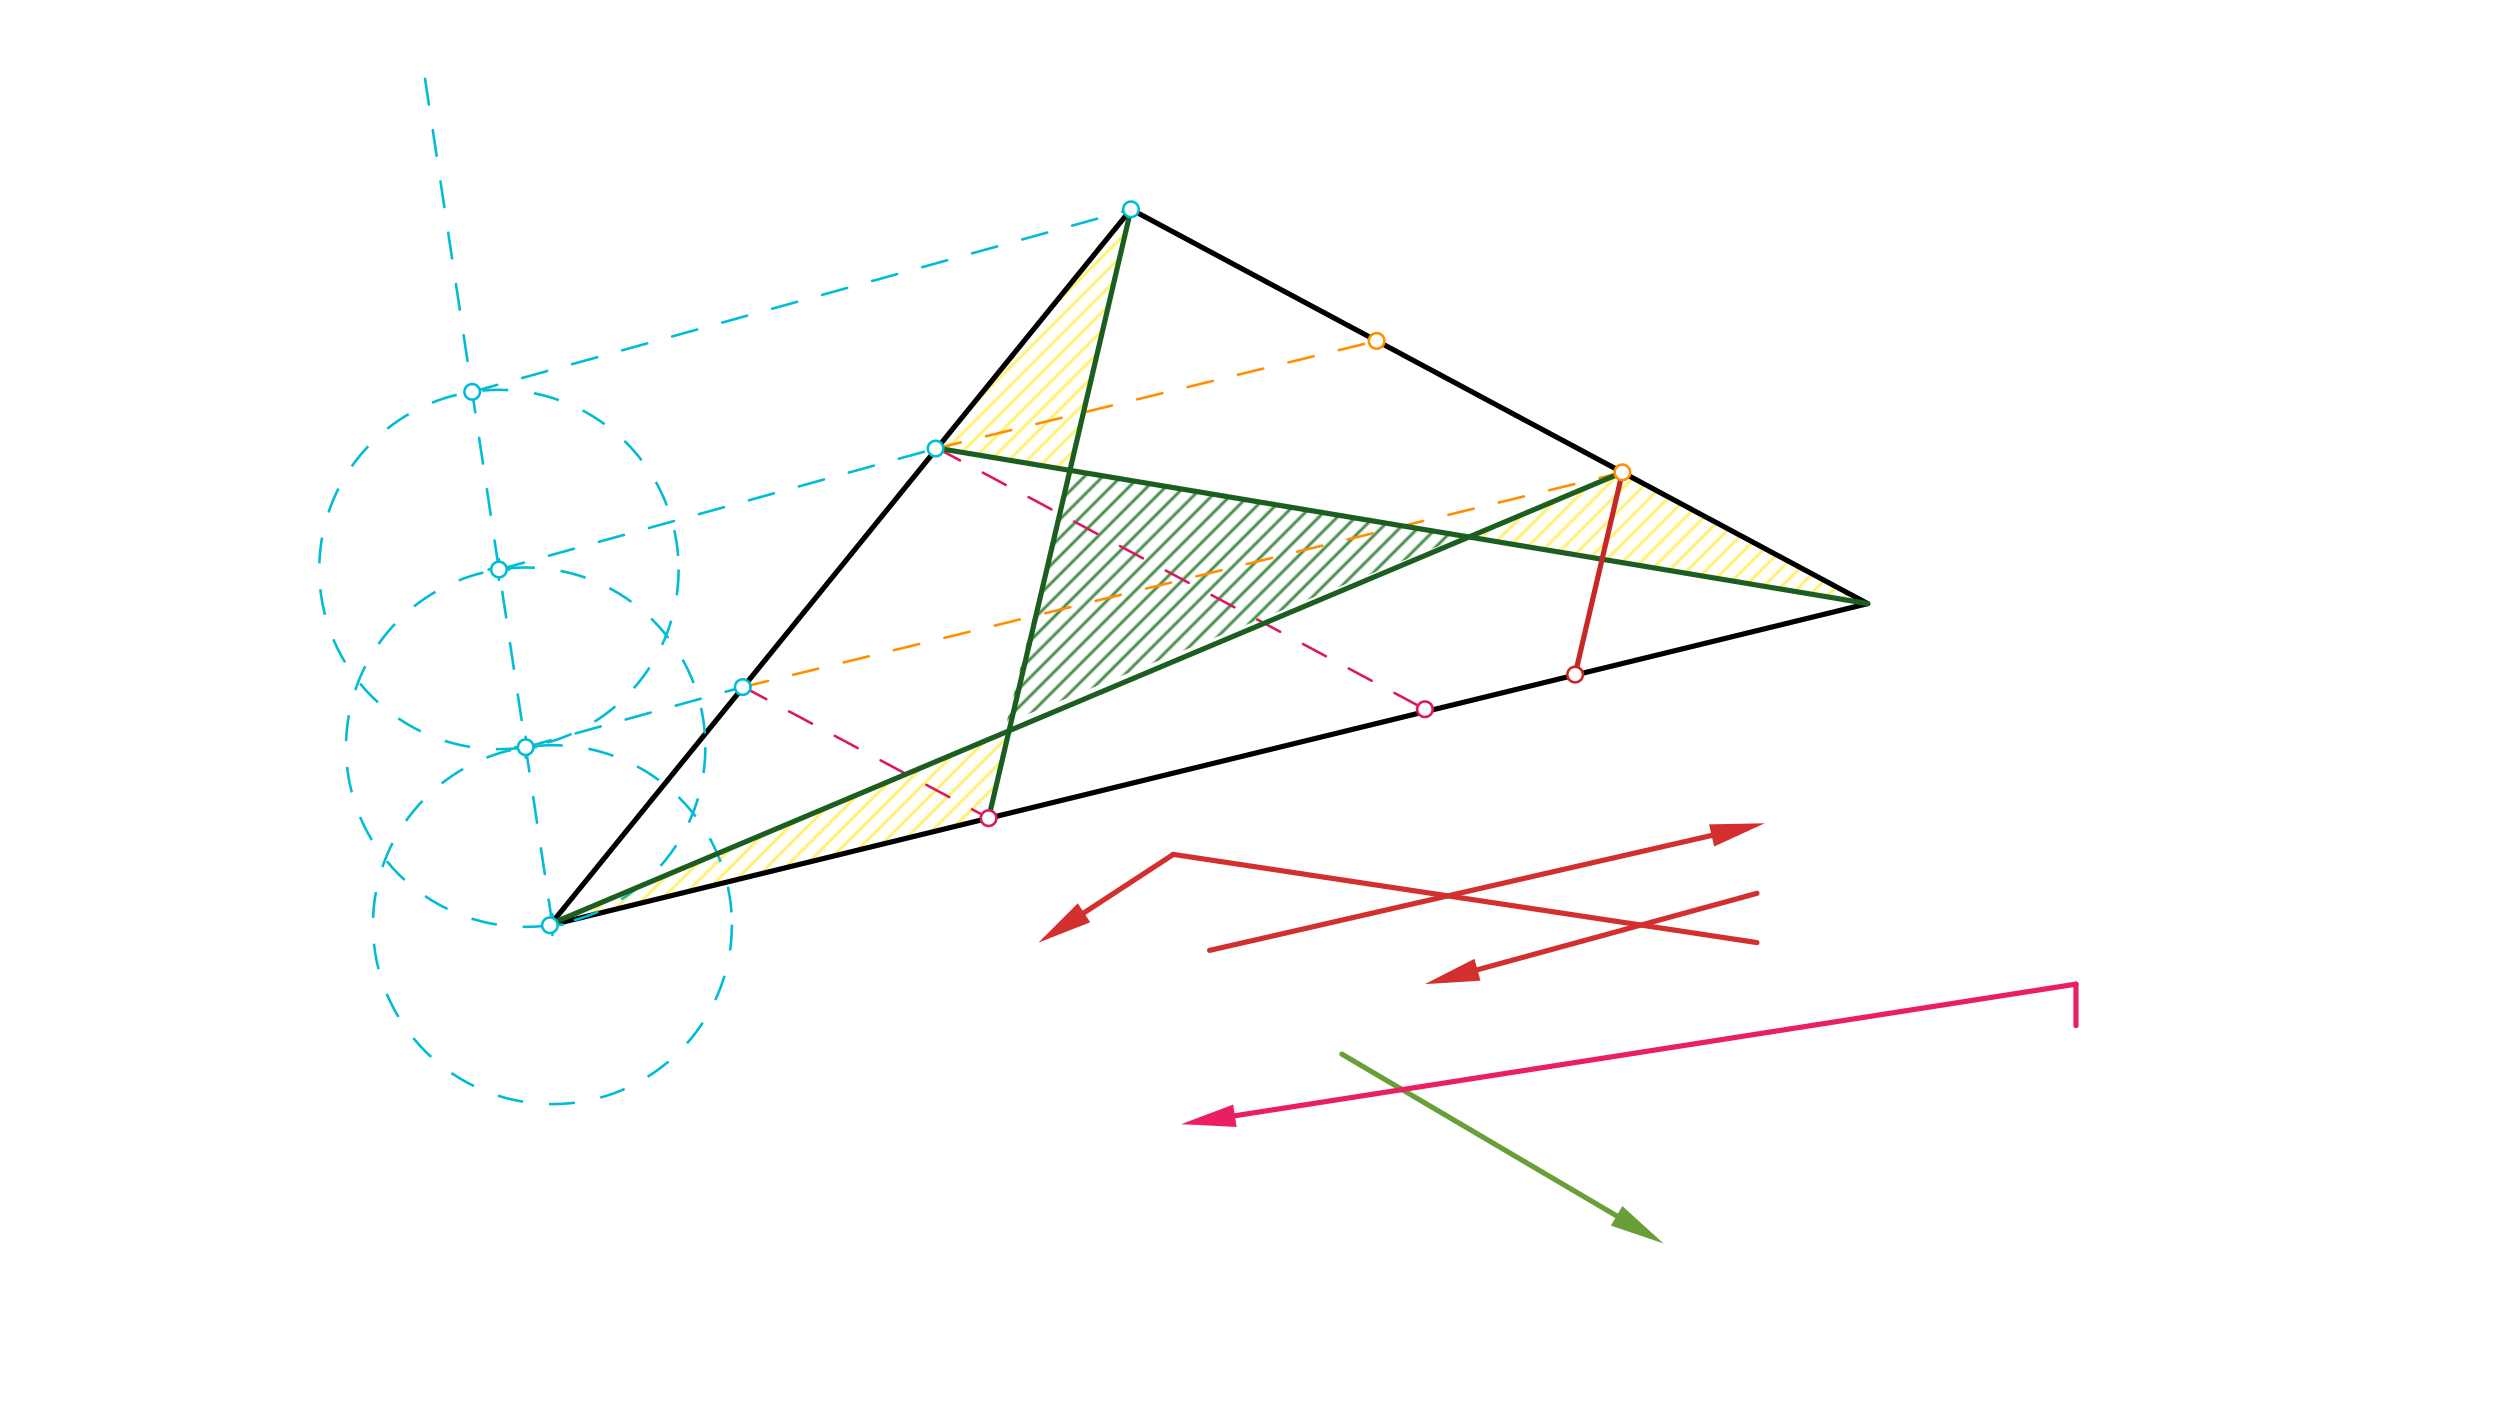 <svg xmlns="http://www.w3.org/2000/svg" class="svg--816" height="100%" preserveAspectRatio="xMidYMid meet" viewBox="0 0 963.78 541.417" width="100%"><defs><marker id="marker-arrow" markerHeight="16" markerUnits="userSpaceOnUse" markerWidth="24" orient="auto-start-reverse" refX="24" refY="4" viewBox="0 0 24 8"><path d="M 0 0 L 24 4 L 0 8 z" stroke="inherit"></path></marker></defs><g class="aux-layer--949"><g class="element--733"><defs><pattern height="5" id="fill_40_41sclk__pattern-stripes" patternTransform="rotate(-45)" patternUnits="userSpaceOnUse" width="5"><rect fill="#2E7D32" height="1" transform="translate(0,0)" width="5"></rect></pattern></defs><g fill="url(#fill_40_41sclk__pattern-stripes)"><path d="M 412.472 181.331 L 388 278.7 L 564 206.7 L 412.472 181.331 Z" stroke="none"></path></g></g><g class="element--733"><defs><pattern height="5" id="fill_50_1mjgcg__pattern-stripes" patternTransform="rotate(-45)" patternUnits="userSpaceOnUse" width="5"><rect fill="#FFEE58" height="1" transform="translate(0,0)" width="5"></rect></pattern></defs><g fill="url(#fill_50_1mjgcg__pattern-stripes)"><path d="M 436 80.7 L 361.27 172.778 L 412.472 181.331 L 436 80.7 Z" stroke="none"></path></g></g><g class="element--733"><defs><pattern height="5" id="fill_54_alfkjz__pattern-stripes" patternTransform="rotate(-45)" patternUnits="userSpaceOnUse" width="5"><rect fill="#FFEE58" height="1" transform="translate(0,0)" width="5"></rect></pattern></defs><g fill="url(#fill_54_alfkjz__pattern-stripes)"><path d="M 625.451 182.097 L 566.284 207.023 L 720 232.7 L 625.451 182.097 Z" stroke="none"></path></g></g><g class="element--733"><defs><pattern height="5" id="fill_58_3vsany__pattern-stripes" patternTransform="rotate(-45)" patternUnits="userSpaceOnUse" width="5"><rect fill="#FFEE58" height="1" transform="translate(0,0)" width="5"></rect></pattern></defs><g fill="url(#fill_58_3vsany__pattern-stripes)"><path d="M 210.603 356.867 L 389.003 281.709 L 381.122 315.418 L 210.603 356.867 Z" stroke="none"></path></g></g></g><g class="main-layer--75a"><g class="element--733"><line stroke="#000000" stroke-dasharray="none" stroke-linecap="round" stroke-width="2" x1="212" x2="436" y1="356.7" y2="80.7"></line></g><g class="element--733"><line stroke="#000000" stroke-dasharray="none" stroke-linecap="round" stroke-width="2" x1="436" x2="720" y1="80.7" y2="232.7"></line></g><g class="element--733"><line stroke="#000000" stroke-dasharray="none" stroke-linecap="round" stroke-width="2" x1="720" x2="212" y1="232.7" y2="356.7"></line></g><g class="element--733"><line stroke="#00BCD4" stroke-dasharray="10" stroke-linecap="round" stroke-width="1" x1="213" x2="163" y1="356.7" y2="24.7"></line></g><g class="element--733"><g class="center--a87"><line x1="208.965" y1="356.465" x2="216.965" y2="356.465" stroke="#00BCD4" stroke-width="1" stroke-linecap="round"></line><line x1="212.965" y1="352.465" x2="212.965" y2="360.465" stroke="#00BCD4" stroke-width="1" stroke-linecap="round"></line><circle class="hit--87b" cx="212.965" cy="356.465" r="4" stroke="none" fill="transparent"></circle></g><circle cx="212.965" cy="356.465" fill="none" r="69.184" stroke="#00BCD4" stroke-dasharray="10" stroke-width="1"></circle></g><g class="element--733"><g class="center--a87"><line x1="198.661" y1="288.052" x2="206.661" y2="288.052" stroke="#00BCD4" stroke-width="1" stroke-linecap="round"></line><line x1="202.661" y1="284.052" x2="202.661" y2="292.052" stroke="#00BCD4" stroke-width="1" stroke-linecap="round"></line><circle class="hit--87b" cx="202.661" cy="288.052" r="4" stroke="none" fill="transparent"></circle></g><circle cx="202.661" cy="288.052" fill="none" r="69.272" stroke="#00BCD4" stroke-dasharray="10" stroke-width="1"></circle></g><g class="element--733"><g class="center--a87"><line x1="188.345" y1="219.553" x2="196.345" y2="219.553" stroke="#00BCD4" stroke-width="1" stroke-linecap="round"></line><line x1="192.345" y1="215.553" x2="192.345" y2="223.553" stroke="#00BCD4" stroke-width="1" stroke-linecap="round"></line><circle class="hit--87b" cx="192.345" cy="219.553" r="4" stroke="none" fill="transparent"></circle></g><circle cx="192.345" cy="219.553" fill="none" r="69.272" stroke="#00BCD4" stroke-dasharray="10" stroke-width="1"></circle></g><g class="element--733"><line stroke="#00BCD4" stroke-dasharray="10" stroke-linecap="round" stroke-width="1" x1="182.029" x2="436" y1="151.054" y2="80.7"></line></g><g class="element--733"><line stroke="#00BCD4" stroke-dasharray="10" stroke-linecap="round" stroke-width="1" x1="192.345" x2="360.675" y1="219.553" y2="172.923"></line></g><g class="element--733"><line stroke="#00BCD4" stroke-dasharray="10" stroke-linecap="round" stroke-width="1" x1="202.661" x2="286.345" y1="288.052" y2="264.871"></line></g><g class="element--733"><line stroke="#FF8F00" stroke-dasharray="10" stroke-linecap="round" stroke-width="1" x1="286.345" x2="626.58" y1="264.871" y2="181.821"></line></g><g class="element--733"><line stroke="#FF8F00" stroke-dasharray="10" stroke-linecap="round" stroke-width="1" x1="360.675" x2="530.702" y1="172.923" y2="131.42"></line></g><g class="element--733"><line stroke="#D81B60" stroke-dasharray="10" stroke-linecap="round" stroke-width="1" x1="361.27" x2="549.32" y1="172.778" y2="273.425"></line></g><g class="element--733"><line stroke="#D81B60" stroke-dasharray="10" stroke-linecap="round" stroke-width="1" x1="286.573" x2="385.141" y1="264.815" y2="317.569"></line></g><g class="element--733"><line stroke="#1B5E20" stroke-dasharray="none" stroke-linecap="round" stroke-width="2" x1="211" x2="625.451" y1="356.7" y2="182.097"></line></g><g class="element--733"><line stroke="#1B5E20" stroke-dasharray="none" stroke-linecap="round" stroke-width="2" x1="436" x2="381.122" y1="80.7" y2="315.418"></line></g><g class="element--733"><line stroke="#1B5E20" stroke-dasharray="none" stroke-linecap="round" stroke-width="2" x1="720" x2="361.27" y1="232.7" y2="172.778"></line></g><g class="element--733"><line stroke="#C62828" stroke-dasharray="none" stroke-linecap="round" stroke-width="2" x1="625.451" x2="607.224" y1="182.097" y2="260.058"></line></g><g class="element--733"><line stroke="#D32F2F" stroke-dasharray="none" stroke-linecap="round" stroke-width="2" x1="417.893" x2="452.317" y1="351.891" y2="329.383"></line><path d="M400.317,363.383 l21,4.375 l0,-8.75 z" fill="#D32F2F" stroke="#D32F2F" stroke-width="0" transform="rotate(326.821, 400.317, 363.383)"></path></g><g class="element--733"><line stroke="#D32F2F" stroke-dasharray="none" stroke-linecap="round" stroke-width="2" x1="452.317" x2="677.317" y1="329.383" y2="363.383"></line></g><g class="element--733"><line stroke="#D32F2F" stroke-dasharray="none" stroke-linecap="round" stroke-width="2" x1="659.846" x2="466.317" y1="322.07" y2="366.383"></line><path d="M680.317,317.383 l21,4.375 l0,-8.75 z" fill="#D32F2F" stroke="#D32F2F" stroke-width="0" transform="rotate(167.103, 680.317, 317.383)"></path></g><g class="element--733"><line stroke="#D32F2F" stroke-dasharray="none" stroke-linecap="round" stroke-width="2" x1="569.573" x2="677.317" y1="373.844" y2="344.383"></line><path d="M549.317,379.383 l21,4.375 l0,-8.75 z" fill="#D32F2F" stroke="#D32F2F" stroke-width="0" transform="rotate(344.707, 549.317, 379.383)"></path></g><g class="element--733"><line stroke="#689F38" stroke-dasharray="none" stroke-linecap="round" stroke-width="2" x1="623.22" x2="517.317" y1="468.73" y2="406.383"></line><path d="M641.317,479.383 l21,4.375 l0,-8.75 z" fill="#689F38" stroke="#689F38" stroke-width="0" transform="rotate(210.486, 641.317, 479.383)"></path></g><g class="element--733"><line stroke="#E91E63" stroke-dasharray="none" stroke-linecap="round" stroke-width="2" x1="476.064" x2="800.317" y1="430.136" y2="379.383"></line><path d="M455.317,433.383 l21,4.375 l0,-8.75 z" fill="#E91E63" stroke="#E91E63" stroke-width="0" transform="rotate(351.104, 455.317, 433.383)"></path></g><g class="element--733"><line stroke="#E91E63" stroke-dasharray="none" stroke-linecap="round" stroke-width="2" x1="800.317" x2="800.317" y1="379.383" y2="395.383"></line></g><g class="element--733"><circle cx="212" cy="356.7" r="3" stroke="#00BCD4" stroke-width="1" fill="#ffffff"></circle>}</g><g class="element--733"><circle cx="182.029" cy="151.054" r="3" stroke="#00BCD4" stroke-width="1" fill="#ffffff"></circle>}</g><g class="element--733"><circle cx="202.661" cy="288.052" r="3" stroke="#00BCD4" stroke-width="1" fill="#ffffff"></circle>}</g><g class="element--733"><circle cx="192.345" cy="219.553" r="3" stroke="#00BCD4" stroke-width="1" fill="#ffffff"></circle>}</g><g class="element--733"><circle cx="360.675" cy="172.923" r="3" stroke="#00BCD4" stroke-width="1" fill="#ffffff"></circle>}</g><g class="element--733"><circle cx="436" cy="80.7" r="3" stroke="#00BCD4" stroke-width="1" fill="#ffffff"></circle>}</g><g class="element--733"><circle cx="286.345" cy="264.871" r="3" stroke="#00BCD4" stroke-width="1" fill="#ffffff"></circle>}</g><g class="element--733"><circle cx="625.451" cy="182.097" r="3" stroke="#FF8F00" stroke-width="1" fill="#ffffff"></circle>}</g><g class="element--733"><circle cx="530.702" cy="131.42" r="3" stroke="#FF8F00" stroke-width="1" fill="#ffffff"></circle>}</g><g class="element--733"><circle cx="549.32" cy="273.425" r="3" stroke="#D81B60" stroke-width="1" fill="#ffffff"></circle>}</g><g class="element--733"><circle cx="381.122" cy="315.418" r="3" stroke="#D81B60" stroke-width="1" fill="#ffffff"></circle>}</g><g class="element--733"><circle cx="607.224" cy="260.058" r="3" stroke="#C62828" stroke-width="1" fill="#ffffff"></circle>}</g></g><g class="snaps-layer--ac6"></g><g class="temp-layer--52d"></g></svg>